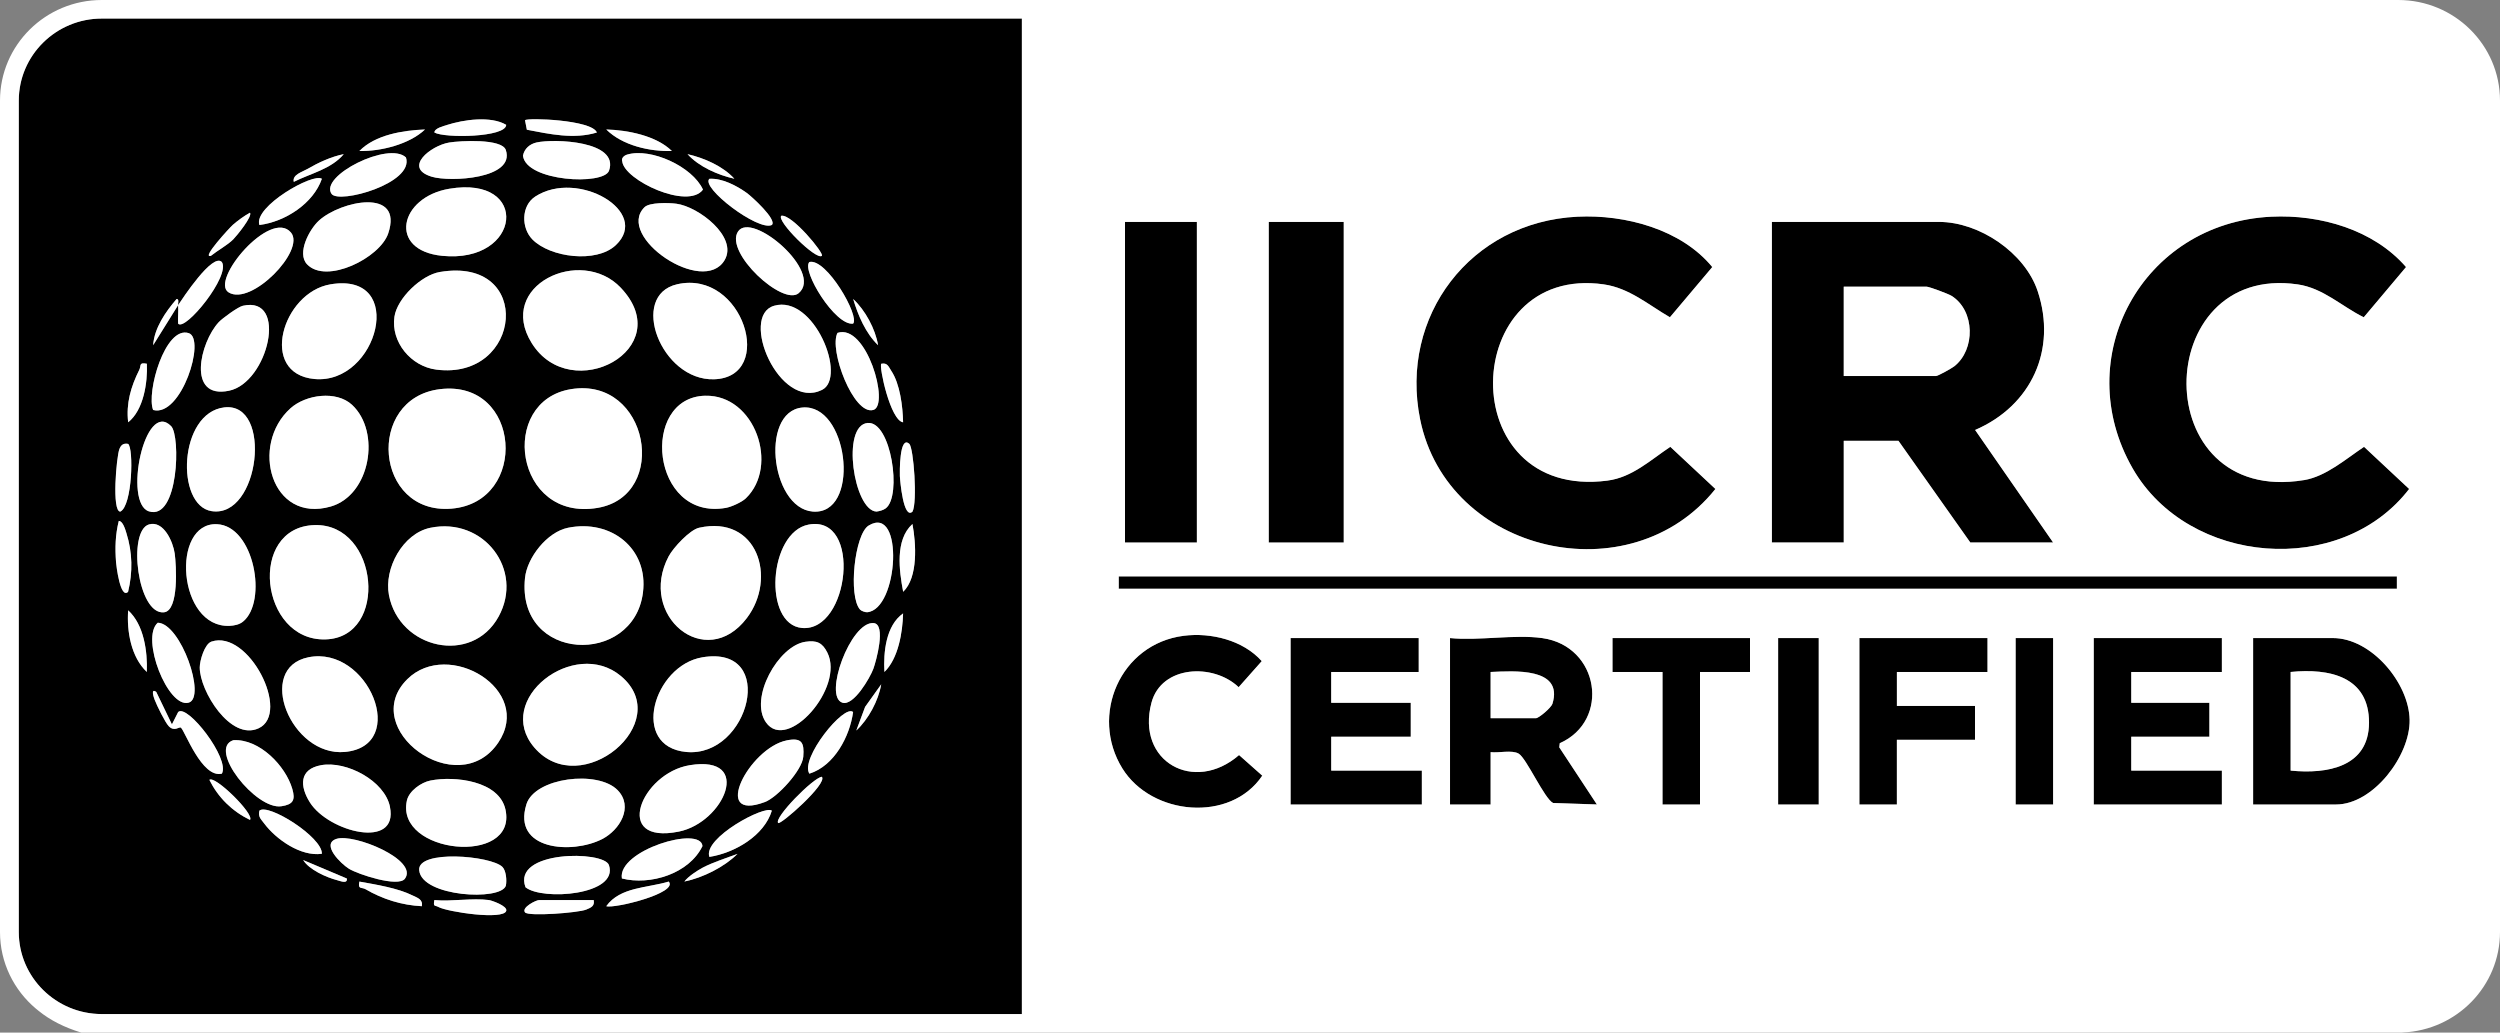 <svg width="184" height="76" viewBox="0 0 184 76" fill="none" xmlns="http://www.w3.org/2000/svg">
<rect x="0" y="0" width="184" height="76" fill="#808080" stroke="none"/>
<g clip-path="url(#clip0_5546_10050)">
<path d="M75.21 1.365H7.494C4.124 1.365 1.382 4.073 1.382 7.404V68.596C1.382 71.925 4.124 74.635 7.494 74.635H75.21V1.365ZM66.926 32.669C67.246 32.958 67.539 36.976 67.159 37.659C66.493 38.255 66.247 35.39 66.233 35.06C66.222 34.81 66.187 31.997 66.928 32.669H66.926ZM64.861 26.771C65.326 26.677 65.397 26.989 65.597 27.289C66.245 28.261 66.443 29.922 66.468 31.078C65.533 30.953 64.686 26.966 64.861 26.768V26.771ZM65.188 37.415C65.006 37.552 64.736 37.622 64.508 37.652C62.839 37.584 61.89 31.301 63.861 31.13C65.588 30.98 66.401 36.51 65.188 37.415ZM63.824 45.061C63.688 45.072 63.394 44.97 63.304 44.87C62.417 43.896 62.892 39.308 63.937 38.678C66.558 37.097 66.141 44.865 63.824 45.061ZM64.278 30.172C62.822 30.593 60.983 25.724 61.641 24.5C63.781 23.783 65.499 29.82 64.278 30.172ZM51.702 62.272C50.719 64.309 47.852 65.189 45.77 64.655C45.429 62.591 51.584 60.736 51.702 62.272ZM44.321 61.753C42.101 62.898 37.682 62.57 38.744 59.198C39.368 57.216 44.013 56.659 45.461 58.156C46.645 59.378 45.622 61.084 44.324 61.753H44.321ZM49.972 61.203C45.026 62.213 47.184 56.9 50.767 56.317C55.483 55.553 53.277 60.527 49.972 61.203ZM54.894 36.676C54.597 36.96 53.837 37.306 53.425 37.379C47.911 38.353 47.069 29.244 51.905 29.123C55.573 29.032 57.374 34.291 54.894 36.673V36.676ZM54.97 45.486C51.941 49.482 46.903 45.306 49.215 40.942C49.546 40.316 50.765 38.994 51.453 38.842C55.748 37.882 57.203 42.539 54.97 45.486ZM56.975 22.504C59.909 21.655 62.371 27.785 60.494 28.7C57.346 30.234 54.399 23.25 56.975 22.504ZM58.779 21.58C57.62 22.552 53.321 18.593 54.313 17.048C55.315 15.489 60.633 20.024 58.779 21.58ZM52.547 27.915C48.644 28.029 46.265 21.735 49.843 20.92C54.707 19.815 57.132 27.781 52.547 27.915ZM53.335 19.139C51.771 21.817 45.27 17.396 47.435 15.252C47.808 14.881 49.229 14.92 49.777 14.993C51.414 15.207 54.327 17.439 53.335 19.139ZM43.99 37.379C37.868 38.428 36.65 29.512 42.03 28.641C47.762 27.713 49.298 36.469 43.99 37.379ZM45.797 11.876C45.708 11.637 45.942 11.441 46.15 11.38C47.895 10.852 50.967 12.26 51.739 13.955C50.633 15.462 45.931 13.259 45.797 11.876ZM45.321 18.047C43.893 19.394 40.485 18.957 39.179 17.619C38.354 16.772 38.354 15.143 39.393 14.47C42.523 12.44 47.932 15.585 45.321 18.049V18.047ZM45.689 21.178C49.952 25.674 42.037 29.906 39.137 25.258C36.494 21.016 42.748 18.074 45.689 21.178ZM38.64 42.535C38.794 41.029 40.266 39.158 41.797 38.844C44.98 38.193 47.729 40.373 47.322 43.609C46.638 49.05 37.998 48.763 38.64 42.533V42.535ZM50.514 55.346C46.352 54.959 48.098 48.981 51.69 48.378C57.286 47.438 55.147 55.776 50.514 55.346ZM57.899 54.495C59.023 54.267 59.202 54.668 59.12 55.696C59.041 56.688 57.227 58.681 56.285 59.036C52.28 60.536 55.149 55.052 57.899 54.497V54.495ZM56.379 53.173C55.119 51.391 57.282 47.518 59.285 47.234C60.105 47.118 60.522 47.291 60.895 48.035C62.18 50.606 57.947 55.387 56.379 53.173ZM59.03 46.219C56.147 45.971 56.561 39.167 59.513 38.61C63.467 37.863 62.523 46.519 59.03 46.219ZM60.133 37.654C56.789 37.882 55.824 30.3 59.05 29.995C62.38 29.681 63.322 37.438 60.133 37.654ZM64.628 25.41C63.709 24.529 63.147 23.198 62.793 22.008C63.686 22.836 64.425 24.211 64.628 25.41ZM62.788 23.819C61.48 24.004 58.965 19.906 59.571 19.284C60.824 18.98 63.299 23.278 62.788 23.819ZM57.501 15.883C58.274 15.735 60.678 18.656 60.49 18.829C60.087 19.196 57.127 16.26 57.501 15.883ZM56.81 16.561C55.819 17.052 51.543 13.801 52.213 13.161C53.153 13.107 54.21 13.664 54.956 14.197C55.304 14.444 57.22 16.174 56.81 16.561ZM54.051 13.157C52.833 12.879 51.446 12.278 50.601 11.345C51.819 11.623 53.206 12.224 54.051 13.157ZM49.45 11.113C47.817 11.161 45.82 10.715 44.621 9.53C46.2 9.573 48.307 9.987 49.45 11.113ZM43.93 9.753C42.235 10.267 40.45 9.869 38.776 9.548L38.64 8.849C38.831 8.653 43.573 8.815 43.93 9.753ZM32.901 9.197C34.11 8.806 36.132 8.515 37.256 9.188C37.244 10.114 32.717 10.183 31.973 9.753C31.968 9.443 32.65 9.279 32.901 9.197ZM31.28 9.53C30.126 10.622 28.026 11.147 26.451 11.113C27.618 9.919 29.666 9.591 31.28 9.53ZM32.104 27.203C30.239 26.962 28.758 25.171 29.03 23.312C29.228 21.956 31.008 20.249 32.369 20.019C39.326 18.845 38.447 28.027 32.104 27.203ZM33.235 37.436C27.563 37.909 26.886 29.319 32.379 28.643C38.382 27.906 38.942 36.96 33.235 37.436ZM24.401 14.272C23.487 12.956 28.606 10.374 29.878 11.591C30.495 13.5 24.933 15.038 24.401 14.272ZM28.572 17.182C27.962 18.989 24.019 20.945 22.6 19.453C21.822 18.634 22.778 16.866 23.473 16.235C25.081 14.772 29.714 13.796 28.572 17.182ZM24.318 20.927C30.002 19.969 27.812 28.327 23.142 27.895C19.015 27.512 20.767 21.526 24.318 20.927ZM24.341 37.281C19.954 38.541 18.372 32.753 21.38 30.049C22.506 29.037 24.758 28.723 25.912 29.797C28.049 31.788 27.259 36.441 24.341 37.281ZM23.952 47.059C19.119 47.193 18.213 38.789 23.151 38.644C27.895 38.505 28.641 46.929 23.952 47.059ZM16.825 21.519C15.429 20.65 19.92 15.334 21.415 17.114C22.508 18.415 18.488 22.554 16.825 21.519ZM17.875 22.504C21.244 21.742 19.736 28.166 16.852 28.759C13.727 29.403 14.713 25.192 16.102 23.708C16.366 23.426 17.52 22.584 17.875 22.504ZM16.509 29.984C20.095 29.563 19.116 38.171 15.574 37.62C12.912 37.206 13.14 30.38 16.509 29.984ZM15.966 38.583C18.709 38.701 19.717 44.285 17.875 45.761C17.608 45.975 17.235 46.048 16.901 46.064C13.066 46.233 12.562 38.435 15.966 38.583ZM15.563 47.222C18.301 46.308 21.435 52.492 19.031 53.603C16.97 54.556 14.688 50.854 14.699 49.115C14.702 48.617 15.056 47.393 15.563 47.222ZM17.175 54.477C19.093 54.367 21.023 56.363 21.516 58.072C21.751 58.884 21.578 59.209 20.71 59.341C18.837 59.624 15.252 55.105 17.175 54.477ZM22.706 48.374C27.123 47.493 30.142 54.902 25.387 55.343C21.415 55.712 18.775 49.159 22.706 48.374ZM23.63 56.32C25.509 55.978 28.312 57.473 28.701 59.38C29.348 62.566 24.187 61.244 22.81 59.062C22.055 57.865 22.013 56.613 23.632 56.32H23.63ZM28.625 43.795C28.254 41.846 29.638 39.265 31.676 38.846C35.589 38.039 38.587 41.939 36.696 45.386C34.73 48.972 29.38 47.775 28.625 43.798V43.795ZM32.544 18.829C28.528 18.427 29.389 14.515 33.06 13.894C39.071 12.874 38.394 19.416 32.544 18.829ZM22.617 12.442C23.409 11.98 24.39 11.521 25.299 11.345C24.369 12.449 22.856 12.761 21.622 13.384C21.495 12.854 22.248 12.656 22.617 12.44V12.442ZM23.69 13.161C23.063 14.975 20.995 16.32 19.091 16.561C18.633 15.218 23.059 12.688 23.69 13.161ZM17.129 16.556C17.518 16.217 17.949 15.905 18.398 15.655C18.607 15.908 17.424 17.359 17.168 17.616C16.758 18.031 15.998 18.445 15.524 18.829C14.775 19.057 16.926 16.734 17.129 16.556ZM12.995 22.008C13.202 21.999 13.097 22.306 13.108 22.461C13.43 21.979 15.648 18.586 16.327 19.287C16.991 20.283 13.621 24.425 13.11 23.822C13.083 23.373 13.145 22.909 13.11 22.461L11.273 25.41C11.355 24.145 12.191 22.943 12.997 22.01L12.995 22.008ZM13.889 24.518C15.174 24.93 13.345 30.735 11.27 30.175C10.754 28.905 12.143 23.96 13.889 24.518ZM10.962 37.638C9.069 37.038 10.642 29.367 12.594 31.365C13.304 32.091 13.145 38.332 10.962 37.638ZM12.081 45.065C10.13 45.306 9.361 39.056 10.971 38.596C12.042 38.291 12.739 39.877 12.859 40.742C12.974 41.57 13.184 44.929 12.081 45.065ZM10.248 27.226C10.409 26.903 10.195 26.657 10.81 26.771C10.872 28.156 10.568 30.186 9.433 31.08C9.269 29.692 9.635 28.452 10.248 27.226ZM8.785 33.055C8.905 32.746 9.083 32.607 9.426 32.671C9.847 32.969 9.743 37.233 8.852 37.656C8.21 37.668 8.567 33.617 8.783 33.055H8.785ZM8.541 41.374C8.463 40.321 8.488 39.367 8.744 38.341C9.05 38.334 9.237 39.017 9.311 39.254C9.755 40.667 9.78 42.121 9.428 43.559C8.852 44.121 8.557 41.611 8.541 41.374ZM10.807 49.457C9.644 48.369 9.32 46.451 9.433 44.92C10.6 45.982 10.86 47.955 10.807 49.457ZM11.613 45.832C13.318 45.889 15.192 51.332 13.891 51.714C12.36 52.162 10.319 46.943 11.613 45.832ZM13.311 53.553C13.184 53.464 12.838 53.885 12.417 53.446C12.148 53.164 11.542 51.919 11.381 51.502C11.321 51.346 11.065 50.615 11.501 50.929L12.652 53.314L13.11 52.406C13.776 51.771 16.949 55.851 16.327 56.943C14.849 57.305 13.594 53.751 13.308 53.555L13.311 53.553ZM18.398 60.347C17.085 59.715 16.051 58.695 15.411 57.4C15.807 57.039 18.764 59.947 18.398 60.347ZM19.425 60.584C19.195 60.272 18.992 60.126 19.091 59.667C19.715 59.084 23.747 61.619 23.69 62.839C22.133 63.062 20.307 61.772 19.425 60.584ZM24.827 64.784C24.017 64.573 22.759 64.015 22.31 63.296L25.527 64.657C25.583 65.073 25.051 64.841 24.825 64.782L24.827 64.784ZM24.761 61.742C26.039 61.321 30.822 63.285 29.802 64.673C29.318 65.33 26.343 64.352 25.682 63.94C25.081 63.565 23.607 62.122 24.761 61.742ZM31.05 66.698C29.578 66.627 28.164 66.184 26.904 65.449C26.61 65.276 26.324 65.49 26.451 64.887C27.653 65.103 29.279 65.362 30.361 65.906C30.718 66.086 31.137 66.188 31.05 66.7V66.698ZM30.852 64.049C30.707 62.513 36.127 62.968 36.975 63.801C37.249 64.072 37.313 64.798 37.231 65.183C36.86 66.327 31.038 66.008 30.852 64.047V64.049ZM37.261 67.037C37.065 67.738 32.926 67.119 32.263 66.752C32.003 66.607 31.874 66.769 31.968 66.245C33.23 66.368 34.773 66.077 35.994 66.245C36.162 66.268 37.362 66.671 37.261 67.037ZM29.944 58.923C30.101 58.215 30.99 57.585 31.676 57.448C33.452 57.093 36.754 57.46 37.205 59.603C38.078 63.758 29.074 62.864 29.944 58.923ZM36.669 54.658C33.684 59.073 26.299 53.628 29.977 49.987C32.993 47.002 39.303 50.761 36.669 54.658ZM31.777 13.006C29.633 12.356 31.706 10.715 33.06 10.49C33.855 10.358 36.943 10.185 37.228 11.04C37.938 13.163 33.134 13.418 31.777 13.006ZM39.494 10.485C40.795 10.196 45.59 10.369 44.825 12.56C44.441 13.664 38.723 13.368 38.49 11.459C38.589 10.945 38.988 10.599 39.494 10.485ZM45.698 49.755C49.758 53.15 42.741 59.005 39.326 55.018C36.307 51.491 42.265 46.886 45.698 49.755ZM43.144 66.946C42.58 67.183 38.882 67.467 38.642 67.151C38.364 66.787 39.462 66.245 39.676 66.245H43.702C43.785 66.693 43.495 66.798 43.147 66.946H43.144ZM38.677 65.303C37.664 62.579 44.455 62.586 44.819 63.674C45.558 65.883 39.913 66.309 38.677 65.303ZM44.621 66.696C45.636 65.267 47.683 65.358 49.219 64.882C49.952 65.731 45.185 66.894 44.621 66.696ZM50.371 64.882C50.643 64.513 51.329 64.065 51.736 63.849C52.467 63.465 53.487 63.141 54.281 62.843C53.305 63.817 51.739 64.598 50.373 64.88L50.371 64.882ZM52.211 63.069C51.711 61.685 56.317 59.223 56.807 59.667C56.243 61.512 54.067 62.777 52.211 63.069ZM57.273 60.572C56.939 60.197 59.849 57.241 60.487 57.171C60.941 57.664 57.429 60.75 57.273 60.572ZM59.571 56.943C58.857 55.842 62.136 51.782 62.788 52.408C62.544 54.185 61.42 56.356 59.571 56.943ZM62.003 51.719C60.577 51.27 62.601 45.734 64.289 45.857C65.25 45.928 64.469 48.708 64.278 49.222C64.038 49.878 62.829 51.978 62 51.719H62.003ZM63.023 53.767L63.672 52.026L64.858 50.365C64.656 51.564 63.916 52.938 63.023 53.767ZM65.093 49.457C65.013 48.017 65.199 46.037 66.468 45.147C66.431 46.535 66.116 48.472 65.093 49.457ZM67.156 38.567C67.421 39.982 67.59 42.489 66.473 43.557C66.178 41.993 65.865 39.732 67.156 38.567Z" fill="black"/>
<path d="M149.973 21.428C149.038 18.616 145.689 16.335 142.716 16.335H130.412V39.93H135.702V32.443H139.727L145.017 39.93H151.113L145.372 31.647C149.531 29.856 151.401 25.717 149.975 21.428H149.973ZM143.831 26.964C143.635 27.117 142.629 27.679 142.484 27.679H135.7V21.1H141.795C141.977 21.1 143.389 21.624 143.638 21.778C145.367 22.868 145.404 25.735 143.831 26.966V26.964Z" fill="black"/>
<path d="M169.105 20.93C170.993 21.203 172.345 22.55 173.973 23.351L177.084 19.655C174.699 16.902 170.765 15.773 167.164 15.949C157.639 16.41 152.287 26.347 156.971 34.487C161.066 41.602 172.271 42.539 177.312 35.989L173.994 32.887C172.672 33.765 171.198 35.069 169.57 35.338C157.984 37.251 158.261 19.36 169.105 20.932V20.93Z" fill="black"/>
<path d="M118.046 20.93C119.922 21.198 121.341 22.445 122.907 23.348L126.025 19.653C123.745 16.877 119.625 15.776 116.104 15.946C108.21 16.331 102.985 23.289 104.523 30.864C106.533 40.76 120.01 43.812 126.255 35.986L122.937 32.885C121.493 33.845 120.132 35.135 118.317 35.37C106.858 36.853 107.392 19.398 118.048 20.927L118.046 20.93Z" fill="black"/>
<path d="M98.899 16.335H93.379V39.93H98.899V16.335Z" fill="black"/>
<path d="M88.09 16.335H82.8V39.93H88.09V16.335Z" fill="black"/>
<path d="M113.504 46.961C111.466 46.676 108.827 47.172 106.72 46.961V59.212H109.709V55.355C110.299 55.434 111.28 55.173 111.777 55.469C112.351 55.81 113.672 58.793 114.306 59.098L117.527 59.207L114.759 55.002L114.794 54.7C118.538 53.041 117.719 47.55 113.502 46.961H113.504ZM114.262 51.791C114.17 52.09 113.251 52.859 113.046 52.859H109.711V49.455C111.406 49.384 115.084 49.095 114.264 51.789L114.262 51.791Z" fill="black"/>
<path d="M177.347 52.975C177.294 50.258 174.533 46.961 171.693 46.961H165.828V59.212H171.924C174.676 59.212 177.398 55.603 177.347 52.975ZM168.589 56.715V49.457C171.447 49.168 174.372 49.796 174.358 53.2C174.344 56.447 171.288 56.991 168.589 56.715Z" fill="black"/>
<path d="M176.41 42.423H82.34V43.331H176.41V42.423Z" fill="black"/>
<path d="M104.419 49.457V46.961H94.989V59.212H104.65V56.715H97.981V54.222H102.342H103.731H103.832V51.725H103.385H102.342H97.981V49.457H104.419Z" fill="black"/>
<path d="M163.53 49.457V46.961H154.099V59.212H163.53V56.715H156.861V54.222H162.611V51.725H156.861V49.457H163.53Z" fill="black"/>
<path d="M91.164 50.576L92.864 48.66C91.498 47.125 89.14 46.535 87.113 46.795C82.454 47.391 80.182 52.649 82.611 56.563C84.76 60.022 90.554 60.577 92.903 57.089L91.194 55.573C87.901 58.434 83.597 56.067 84.748 51.719C85.478 48.961 89.296 48.792 91.164 50.576Z" fill="black"/>
<path d="M146.279 49.457V46.961H136.851V59.212H139.61V54.447H145.36V51.953H139.61V49.457H146.279Z" fill="black"/>
<path d="M125.12 59.212V49.457H128.8V46.961H118.679V49.457H122.359V59.212H125.12Z" fill="black"/>
<path d="M133.86 46.961H130.87V59.212H133.86V46.961Z" fill="black"/>
<path d="M151.108 46.961H148.349V59.212H151.108V46.961Z" fill="black"/>
<path d="M42.03 28.641C36.65 29.513 37.869 38.428 43.99 37.379C49.298 36.469 47.762 27.713 42.03 28.641Z" fill="white"/>
<path d="M47.322 43.611C47.729 40.376 44.98 38.196 41.797 38.846C40.266 39.16 38.797 41.031 38.64 42.537C37.997 48.767 46.638 49.054 47.322 43.614V43.611Z" fill="white"/>
<path d="M32.376 28.643C26.884 29.317 27.561 37.909 33.233 37.436C38.94 36.96 38.38 27.906 32.376 28.643Z" fill="white"/>
<path d="M36.696 45.384C38.587 41.937 35.589 38.039 31.676 38.844C29.638 39.265 28.254 41.843 28.625 43.793C29.38 47.771 34.73 48.97 36.696 45.382V45.384Z" fill="white"/>
<path d="M23.151 38.646C18.211 38.79 19.119 47.193 23.952 47.061C28.643 46.931 27.895 38.507 23.151 38.646Z" fill="white"/>
<path d="M51.453 38.842C50.762 38.997 49.547 40.316 49.215 40.942C46.905 45.306 51.941 49.482 54.97 45.486C57.204 42.539 55.748 37.882 51.453 38.842Z" fill="white"/>
<path d="M25.912 29.797C24.758 28.723 22.506 29.037 21.38 30.05C18.372 32.753 19.954 38.542 24.341 37.281C27.259 36.441 28.051 31.788 25.912 29.797Z" fill="white"/>
<path d="M51.902 29.126C47.066 29.246 47.909 38.353 53.422 37.381C53.834 37.308 54.594 36.962 54.892 36.678C57.372 34.296 55.571 29.037 51.902 29.128V29.126Z" fill="white"/>
<path d="M39.137 25.257C42.037 29.906 49.952 25.674 45.689 21.177C42.748 18.074 36.494 21.016 39.137 25.257Z" fill="white"/>
<path d="M45.698 49.755C42.265 46.886 36.307 51.491 39.326 55.018C42.742 59.005 49.758 53.15 45.698 49.755Z" fill="white"/>
<path d="M32.369 20.019C31.008 20.249 29.228 21.956 29.03 23.312C28.758 25.171 30.239 26.96 32.104 27.203C38.447 28.027 39.326 18.845 32.369 20.019Z" fill="white"/>
<path d="M29.979 49.987C26.301 53.628 33.687 59.073 36.671 54.659C39.306 50.761 32.998 47.002 29.979 49.987Z" fill="white"/>
<path d="M23.144 27.895C27.812 28.327 30.004 19.969 24.321 20.927C20.77 21.526 19.017 27.51 23.144 27.895Z" fill="white"/>
<path d="M25.387 55.343C30.142 54.902 27.123 47.493 22.706 48.374C18.776 49.159 21.415 55.712 25.387 55.343Z" fill="white"/>
<path d="M51.691 48.378C48.098 48.981 46.352 54.959 50.514 55.346C55.147 55.776 57.286 47.439 51.691 48.378Z" fill="white"/>
<path d="M49.844 20.921C46.265 21.735 48.646 28.027 52.547 27.915C57.13 27.781 54.707 19.815 49.844 20.921Z" fill="white"/>
<path d="M59.05 29.995C55.824 30.3 56.791 37.879 60.133 37.654C63.322 37.438 62.378 29.681 59.05 29.995Z" fill="white"/>
<path d="M59.513 38.61C56.559 39.167 56.147 45.971 59.03 46.219C62.523 46.519 63.467 37.864 59.513 38.61Z" fill="white"/>
<path d="M16.901 46.062C17.235 46.046 17.608 45.973 17.875 45.759C19.717 44.282 18.706 38.699 15.966 38.58C12.562 38.432 13.069 46.23 16.901 46.062Z" fill="white"/>
<path d="M15.574 37.62C19.116 38.171 20.095 29.563 16.509 29.984C13.14 30.38 12.912 37.206 15.574 37.62Z" fill="white"/>
<path d="M38.744 59.2C37.682 62.573 42.101 62.9 44.321 61.756C45.622 61.084 46.642 59.38 45.459 58.158C44.01 56.663 39.365 57.218 38.741 59.2H38.744Z" fill="white"/>
<path d="M31.678 57.448C30.992 57.585 30.103 58.215 29.947 58.923C29.076 62.864 38.081 63.758 37.208 59.603C36.756 57.457 33.454 57.093 31.678 57.448Z" fill="white"/>
<path d="M33.06 13.894C29.389 14.515 28.528 18.427 32.544 18.829C38.394 19.416 39.071 12.874 33.06 13.894Z" fill="white"/>
<path d="M39.393 14.467C38.354 15.141 38.354 16.77 39.179 17.616C40.485 18.957 43.893 19.391 45.321 18.044C47.932 15.58 42.523 12.435 39.393 14.465V14.467Z" fill="white"/>
<path d="M19.033 53.603C21.438 52.492 18.303 46.308 15.565 47.222C15.059 47.391 14.704 48.615 14.702 49.116C14.692 50.854 16.972 54.556 19.033 53.603Z" fill="white"/>
<path d="M60.494 28.7C62.371 27.785 59.909 21.655 56.975 22.504C54.396 23.251 57.346 30.236 60.494 28.7Z" fill="white"/>
<path d="M60.895 48.035C60.522 47.288 60.105 47.115 59.285 47.234C57.282 47.518 55.119 51.393 56.379 53.173C57.947 55.387 62.18 50.606 60.895 48.035Z" fill="white"/>
<path d="M22.601 19.453C24.019 20.945 27.962 18.989 28.572 17.182C29.714 13.796 25.081 14.772 23.473 16.235C22.778 16.868 21.822 18.636 22.601 19.453Z" fill="white"/>
<path d="M50.769 56.317C47.184 56.9 45.026 62.213 49.975 61.203C53.279 60.527 55.486 55.553 50.769 56.317Z" fill="white"/>
<path d="M28.701 59.378C28.314 57.471 25.509 55.976 23.63 56.317C22.013 56.611 22.052 57.862 22.808 59.059C24.185 61.241 29.348 62.561 28.698 59.378H28.701Z" fill="white"/>
<path d="M16.102 23.708C14.715 25.192 13.73 29.403 16.852 28.759C19.736 28.166 21.244 21.742 17.875 22.504C17.52 22.584 16.366 23.426 16.102 23.708Z" fill="white"/>
<path d="M49.777 14.993C49.229 14.922 47.81 14.881 47.435 15.252C45.27 17.396 51.771 21.817 53.335 19.139C54.325 17.439 51.412 15.207 49.777 14.993Z" fill="white"/>
<path d="M63.861 31.13C61.89 31.301 62.839 37.584 64.508 37.652C64.736 37.622 65.006 37.549 65.188 37.415C66.401 36.51 65.588 30.98 63.861 31.13Z" fill="white"/>
<path d="M63.937 38.678C62.892 39.308 62.417 43.898 63.304 44.87C63.394 44.97 63.688 45.072 63.824 45.061C66.139 44.865 66.556 37.097 63.937 38.678Z" fill="white"/>
<path d="M12.595 31.363C10.642 29.365 9.069 37.035 10.962 37.636C13.145 38.328 13.304 32.088 12.595 31.363Z" fill="white"/>
<path d="M10.971 38.596C9.361 39.056 10.13 45.304 12.081 45.065C13.184 44.929 12.972 41.57 12.859 40.742C12.74 39.877 12.042 38.291 10.971 38.596Z" fill="white"/>
<path d="M20.71 59.341C21.578 59.209 21.751 58.884 21.516 58.072C21.023 56.363 19.093 54.367 17.175 54.477C15.252 55.105 18.837 59.624 20.71 59.341Z" fill="white"/>
<path d="M37.231 65.185C37.313 64.8 37.249 64.072 36.975 63.804C36.127 62.971 30.706 62.516 30.852 64.052C31.036 66.011 36.86 66.332 37.231 65.187V65.185Z" fill="white"/>
<path d="M33.06 10.49C31.706 10.715 29.634 12.356 31.777 13.007C33.132 13.418 37.938 13.164 37.228 11.04C36.943 10.183 33.855 10.358 33.06 10.49Z" fill="white"/>
<path d="M54.313 17.048C53.321 18.59 57.618 22.552 58.779 21.58C60.633 20.026 55.318 15.489 54.313 17.048Z" fill="white"/>
<path d="M44.819 63.674C44.455 62.586 37.664 62.579 38.677 65.303C39.914 66.309 45.558 65.883 44.819 63.674Z" fill="white"/>
<path d="M44.825 12.56C45.59 10.369 40.798 10.196 39.494 10.485C38.988 10.597 38.589 10.945 38.49 11.459C38.723 13.368 44.441 13.664 44.825 12.56Z" fill="white"/>
<path d="M16.825 21.519C18.488 22.554 22.508 18.415 21.414 17.114C19.92 15.334 15.427 20.65 16.825 21.519Z" fill="white"/>
<path d="M56.287 59.034C57.229 58.681 59.044 56.686 59.122 55.694C59.202 54.665 59.025 54.265 57.901 54.492C55.152 55.05 52.285 60.534 56.287 59.032V59.034Z" fill="white"/>
<path d="M64.29 45.857C62.599 45.734 60.577 51.27 62.003 51.719C62.829 51.978 64.038 49.878 64.28 49.222C64.469 48.708 65.252 45.925 64.292 45.857H64.29Z" fill="white"/>
<path d="M51.702 62.272C51.584 60.736 45.429 62.591 45.77 64.655C47.852 65.189 50.719 64.309 51.702 62.272Z" fill="white"/>
<path d="M13.889 24.518C12.146 23.958 10.757 28.903 11.27 30.175C13.343 30.734 15.174 24.932 13.889 24.518Z" fill="white"/>
<path d="M46.15 11.38C45.943 11.443 45.708 11.637 45.797 11.876C45.931 13.259 50.631 15.462 51.739 13.955C50.967 12.26 47.895 10.852 46.15 11.38Z" fill="white"/>
<path d="M13.891 51.714C15.192 51.334 13.32 45.889 11.614 45.832C10.317 46.943 12.357 52.162 13.891 51.714Z" fill="white"/>
<path d="M61.641 24.5C60.985 25.722 62.823 30.591 64.278 30.172C65.499 29.82 63.781 23.783 61.641 24.5Z" fill="white"/>
<path d="M29.802 64.673C30.822 63.285 26.039 61.321 24.761 61.742C23.607 62.122 25.081 63.567 25.682 63.94C26.343 64.352 29.318 65.33 29.802 64.673Z" fill="white"/>
<path d="M29.88 11.589C28.607 10.374 23.487 12.954 24.404 14.269C24.938 15.036 30.497 13.496 29.88 11.589Z" fill="white"/>
<path d="M16.33 56.943C16.951 55.851 13.778 51.771 13.113 52.406L12.654 53.314L11.503 50.929C11.068 50.615 11.323 51.346 11.383 51.502C11.542 51.921 12.15 53.166 12.419 53.446C12.841 53.885 13.186 53.464 13.313 53.553C13.596 53.751 14.854 57.305 16.332 56.941L16.33 56.943Z" fill="white"/>
<path d="M13.11 23.819C13.622 24.422 16.991 20.281 16.327 19.284C15.648 18.584 13.43 21.979 13.108 22.459C13.143 22.907 13.083 23.369 13.108 23.819H13.11Z" fill="white"/>
<path d="M12.995 22.008C12.189 22.943 11.355 24.142 11.27 25.408L13.108 22.459C13.096 22.304 13.202 21.997 12.995 22.006V22.008Z" fill="white"/>
<path d="M23.69 13.161C23.059 12.688 18.633 15.218 19.091 16.561C20.995 16.32 23.063 14.975 23.69 13.161Z" fill="white"/>
<path d="M23.69 62.839C23.747 61.619 19.715 59.084 19.091 59.667C18.992 60.127 19.194 60.272 19.425 60.584C20.307 61.772 22.133 63.062 23.69 62.839Z" fill="white"/>
<path d="M52.211 13.159C51.543 13.798 55.819 17.05 56.807 16.558C57.215 16.169 55.299 14.44 54.954 14.194C54.208 13.662 53.151 13.104 52.211 13.159Z" fill="white"/>
<path d="M52.211 63.069C54.067 62.777 56.245 61.514 56.807 59.667C56.315 59.221 51.711 61.685 52.211 63.069Z" fill="white"/>
<path d="M59.571 19.284C58.965 19.906 61.48 24.004 62.788 23.819C63.299 23.278 60.824 18.98 59.571 19.284Z" fill="white"/>
<path d="M59.571 56.943C61.422 56.356 62.544 54.185 62.788 52.408C62.136 51.782 58.855 55.842 59.571 56.943Z" fill="white"/>
<path d="M37.256 9.188C36.13 8.515 34.11 8.806 32.901 9.197C32.65 9.279 31.969 9.441 31.973 9.753C32.717 10.183 37.245 10.114 37.256 9.188Z" fill="white"/>
<path d="M43.93 9.753C43.573 8.815 38.829 8.654 38.64 8.849L38.776 9.548C40.45 9.869 42.235 10.267 43.93 9.753Z" fill="white"/>
<path d="M8.855 37.654C9.746 37.231 9.847 32.967 9.428 32.669C9.085 32.605 8.908 32.744 8.788 33.053C8.571 33.615 8.214 37.663 8.857 37.654H8.855Z" fill="white"/>
<path d="M35.994 66.245C34.773 66.077 33.23 66.368 31.968 66.245C31.874 66.769 32.001 66.607 32.263 66.752C32.924 67.119 37.065 67.738 37.261 67.037C37.362 66.671 36.162 66.268 35.994 66.245Z" fill="white"/>
<path d="M9.308 39.254C9.235 39.019 9.048 38.337 8.742 38.341C8.486 39.367 8.461 40.319 8.539 41.374C8.557 41.611 8.852 44.121 9.426 43.559C9.778 42.121 9.75 40.667 9.308 39.254Z" fill="white"/>
<path d="M66.231 35.06C66.247 35.39 66.493 38.255 67.156 37.659C67.536 36.976 67.244 32.958 66.924 32.669C66.185 31.997 66.217 34.81 66.228 35.06H66.231Z" fill="white"/>
<path d="M39.674 66.245C39.46 66.245 38.361 66.787 38.64 67.151C38.88 67.465 42.578 67.183 43.142 66.946C43.492 66.8 43.78 66.693 43.697 66.245H39.672H39.674Z" fill="white"/>
<path d="M67.156 38.566C65.865 39.732 66.178 41.996 66.473 43.557C67.59 42.489 67.424 39.982 67.156 38.566Z" fill="white"/>
<path d="M44.621 66.696C45.185 66.894 49.952 65.731 49.219 64.882C47.683 65.355 45.639 65.267 44.621 66.696Z" fill="white"/>
<path d="M30.361 65.904C29.281 65.36 27.653 65.101 26.451 64.884C26.324 65.49 26.607 65.276 26.904 65.446C28.162 66.181 29.578 66.627 31.05 66.696C31.137 66.184 30.72 66.081 30.361 65.901V65.904Z" fill="white"/>
<path d="M66.468 31.08C66.443 29.922 66.245 28.263 65.597 27.292C65.397 26.991 65.326 26.68 64.861 26.773C64.683 26.971 65.531 30.957 66.468 31.083V31.08Z" fill="white"/>
<path d="M49.45 11.113C48.305 9.987 46.198 9.573 44.621 9.53C45.82 10.715 47.817 11.161 49.45 11.113Z" fill="white"/>
<path d="M10.81 26.771C10.197 26.655 10.411 26.9 10.248 27.226C9.635 28.452 9.269 29.695 9.433 31.08C10.568 30.186 10.872 28.156 10.81 26.771Z" fill="white"/>
<path d="M31.28 9.53C29.666 9.591 27.616 9.919 26.451 11.113C28.026 11.147 30.129 10.622 31.28 9.53Z" fill="white"/>
<path d="M10.807 49.457C10.86 47.955 10.6 45.982 9.432 44.92C9.322 46.451 9.644 48.369 10.807 49.457Z" fill="white"/>
<path d="M65.093 49.457C66.116 48.472 66.433 46.535 66.468 45.147C65.199 46.039 65.01 48.017 65.093 49.457Z" fill="white"/>
<path d="M57.273 60.572C57.431 60.75 60.941 57.662 60.487 57.171C59.847 57.241 56.939 60.199 57.273 60.572Z" fill="white"/>
<path d="M60.49 18.827C60.679 18.656 58.274 15.732 57.501 15.88C57.127 16.258 60.087 19.193 60.49 18.827Z" fill="white"/>
<path d="M15.411 57.398C16.053 58.693 17.085 59.712 18.398 60.345C18.762 59.944 15.807 57.034 15.411 57.398Z" fill="white"/>
<path d="M15.524 18.829C15.998 18.445 16.758 18.031 17.168 17.616C17.424 17.359 18.607 15.908 18.398 15.655C17.949 15.905 17.518 16.219 17.129 16.556C16.926 16.734 14.775 19.057 15.524 18.829Z" fill="white"/>
<path d="M25.299 11.345C24.39 11.521 23.409 11.978 22.617 12.442C22.248 12.656 21.495 12.856 21.622 13.386C22.856 12.763 24.369 12.451 25.299 11.348V11.345Z" fill="white"/>
<path d="M50.371 64.882C51.736 64.6 53.302 63.817 54.279 62.846C53.487 63.142 52.467 63.467 51.734 63.851C51.327 64.065 50.64 64.513 50.368 64.884L50.371 64.882Z" fill="white"/>
<path d="M63.023 53.767C63.916 52.938 64.656 51.564 64.858 50.365L63.672 52.026L63.023 53.767Z" fill="white"/>
<path d="M22.31 63.298C22.759 64.017 24.014 64.575 24.827 64.787C25.053 64.846 25.585 65.078 25.53 64.661L22.313 63.301L22.31 63.298Z" fill="white"/>
<path d="M50.601 11.345C51.446 12.278 52.833 12.877 54.051 13.157C53.206 12.224 51.819 11.625 50.601 11.345Z" fill="white"/>
<path d="M62.793 22.006C63.147 23.198 63.709 24.527 64.628 25.408C64.425 24.209 63.686 22.834 62.793 22.006Z" fill="white"/>
<path d="M143.637 21.776C143.391 21.621 141.977 21.098 141.795 21.098H135.699V27.676H142.484C142.629 27.676 143.635 27.116 143.831 26.962C145.401 25.731 145.367 22.864 143.637 21.774V21.776Z" fill="white"/>
<path d="M109.709 49.457V52.861H113.044C113.251 52.861 114.17 52.092 114.26 51.794C115.082 49.1 111.402 49.386 109.707 49.459L109.709 49.457Z" fill="white"/>
<path d="M174.36 53.2C174.374 49.796 171.449 49.168 168.591 49.457V56.716C171.29 56.989 174.346 56.447 174.36 53.2Z" fill="white"/>
<path d="M176.506 0H7.494C3.355 0 0 3.315 0 7.404V68.596C0 70.853 1.025 72.874 2.637 74.232C2.639 74.234 2.644 74.237 2.646 74.239C2.715 74.296 2.784 74.353 2.853 74.407C3.687 75.085 4.723 75.613 5.981 76H176.815C176.815 76 176.831 75.995 176.84 75.991C180.824 75.818 184 72.573 184 68.596V7.404C184 3.315 180.645 0 176.506 0ZM162.611 51.725V54.222H156.861V56.718H163.53V59.214H154.099V46.963H163.53V49.459H156.861V51.728H162.611V51.725ZM82.339 43.331V42.423H176.41V43.331H82.339ZM151.11 46.961V59.212H148.351V46.961H151.11ZM145.36 51.953V54.449H139.61V59.214H136.851V46.963H146.281V49.459H139.612V51.955H145.362L145.36 51.953ZM133.859 46.961V59.212H130.87V46.961H133.859ZM118.679 49.457V46.961H128.8V49.457H125.12V59.212H122.361V49.457H118.681H118.679ZM117.53 59.209L114.308 59.1C113.672 58.795 112.351 55.81 111.779 55.471C111.282 55.175 110.301 55.434 109.711 55.357V59.214H106.722V46.963C108.829 47.175 111.471 46.679 113.507 46.963C117.723 47.552 118.543 53.045 114.799 54.702L114.764 55.004L117.532 59.209H117.53ZM102.342 51.725H103.832V54.222H97.978V56.718H104.647V59.214H94.987V46.963H104.417V49.459H97.976V51.728H102.338L102.342 51.725ZM169.57 35.338C171.198 35.069 172.674 33.765 173.994 32.887L177.312 35.989C172.269 42.539 161.066 41.602 156.971 34.487C152.287 26.347 157.639 16.41 167.164 15.949C170.763 15.773 174.696 16.902 177.084 19.655L173.973 23.351C172.345 22.55 170.996 21.205 169.105 20.93C158.261 19.36 157.987 37.251 169.57 35.335V35.338ZM151.11 39.927H145.015L139.725 32.441H135.699V39.927H130.41V16.333H142.714C145.689 16.333 149.038 18.613 149.97 21.426C151.396 25.715 149.524 29.854 145.367 31.645L151.108 39.927H151.11ZM118.315 35.372C120.127 35.138 121.491 33.847 122.935 32.887L126.253 35.989C120.008 43.814 106.533 40.762 104.521 30.866C102.982 23.291 108.208 16.333 116.102 15.949C119.623 15.778 123.743 16.879 126.023 19.655L122.905 23.351C121.339 22.447 119.92 21.2 118.043 20.932C107.39 19.403 106.856 36.858 118.313 35.374L118.315 35.372ZM98.899 16.335V39.93H93.379V16.335H98.899ZM88.09 16.335V39.93H82.8V16.335H88.09ZM91.194 55.573L92.903 57.089C90.554 60.577 84.76 60.022 82.611 56.563C80.182 52.652 82.455 47.391 87.113 46.795C89.14 46.535 91.496 47.124 92.864 48.66L91.164 50.576C89.296 48.795 85.478 48.963 84.748 51.719C83.599 56.067 87.901 58.434 91.194 55.573ZM165.83 46.961H171.696C174.535 46.961 177.294 50.258 177.349 52.975C177.4 55.603 174.678 59.212 171.926 59.212H165.83V46.961ZM1.382 68.596V7.404C1.382 4.075 4.124 1.365 7.494 1.365H75.21V74.635H7.494C4.124 74.635 1.382 71.925 1.382 68.596Z" fill="white"/>
</g>
<defs>
<clipPath id="clip0_5546_10050">
<rect width="184" height="76" fill="white"/>
</clipPath>
</defs>
</svg>

